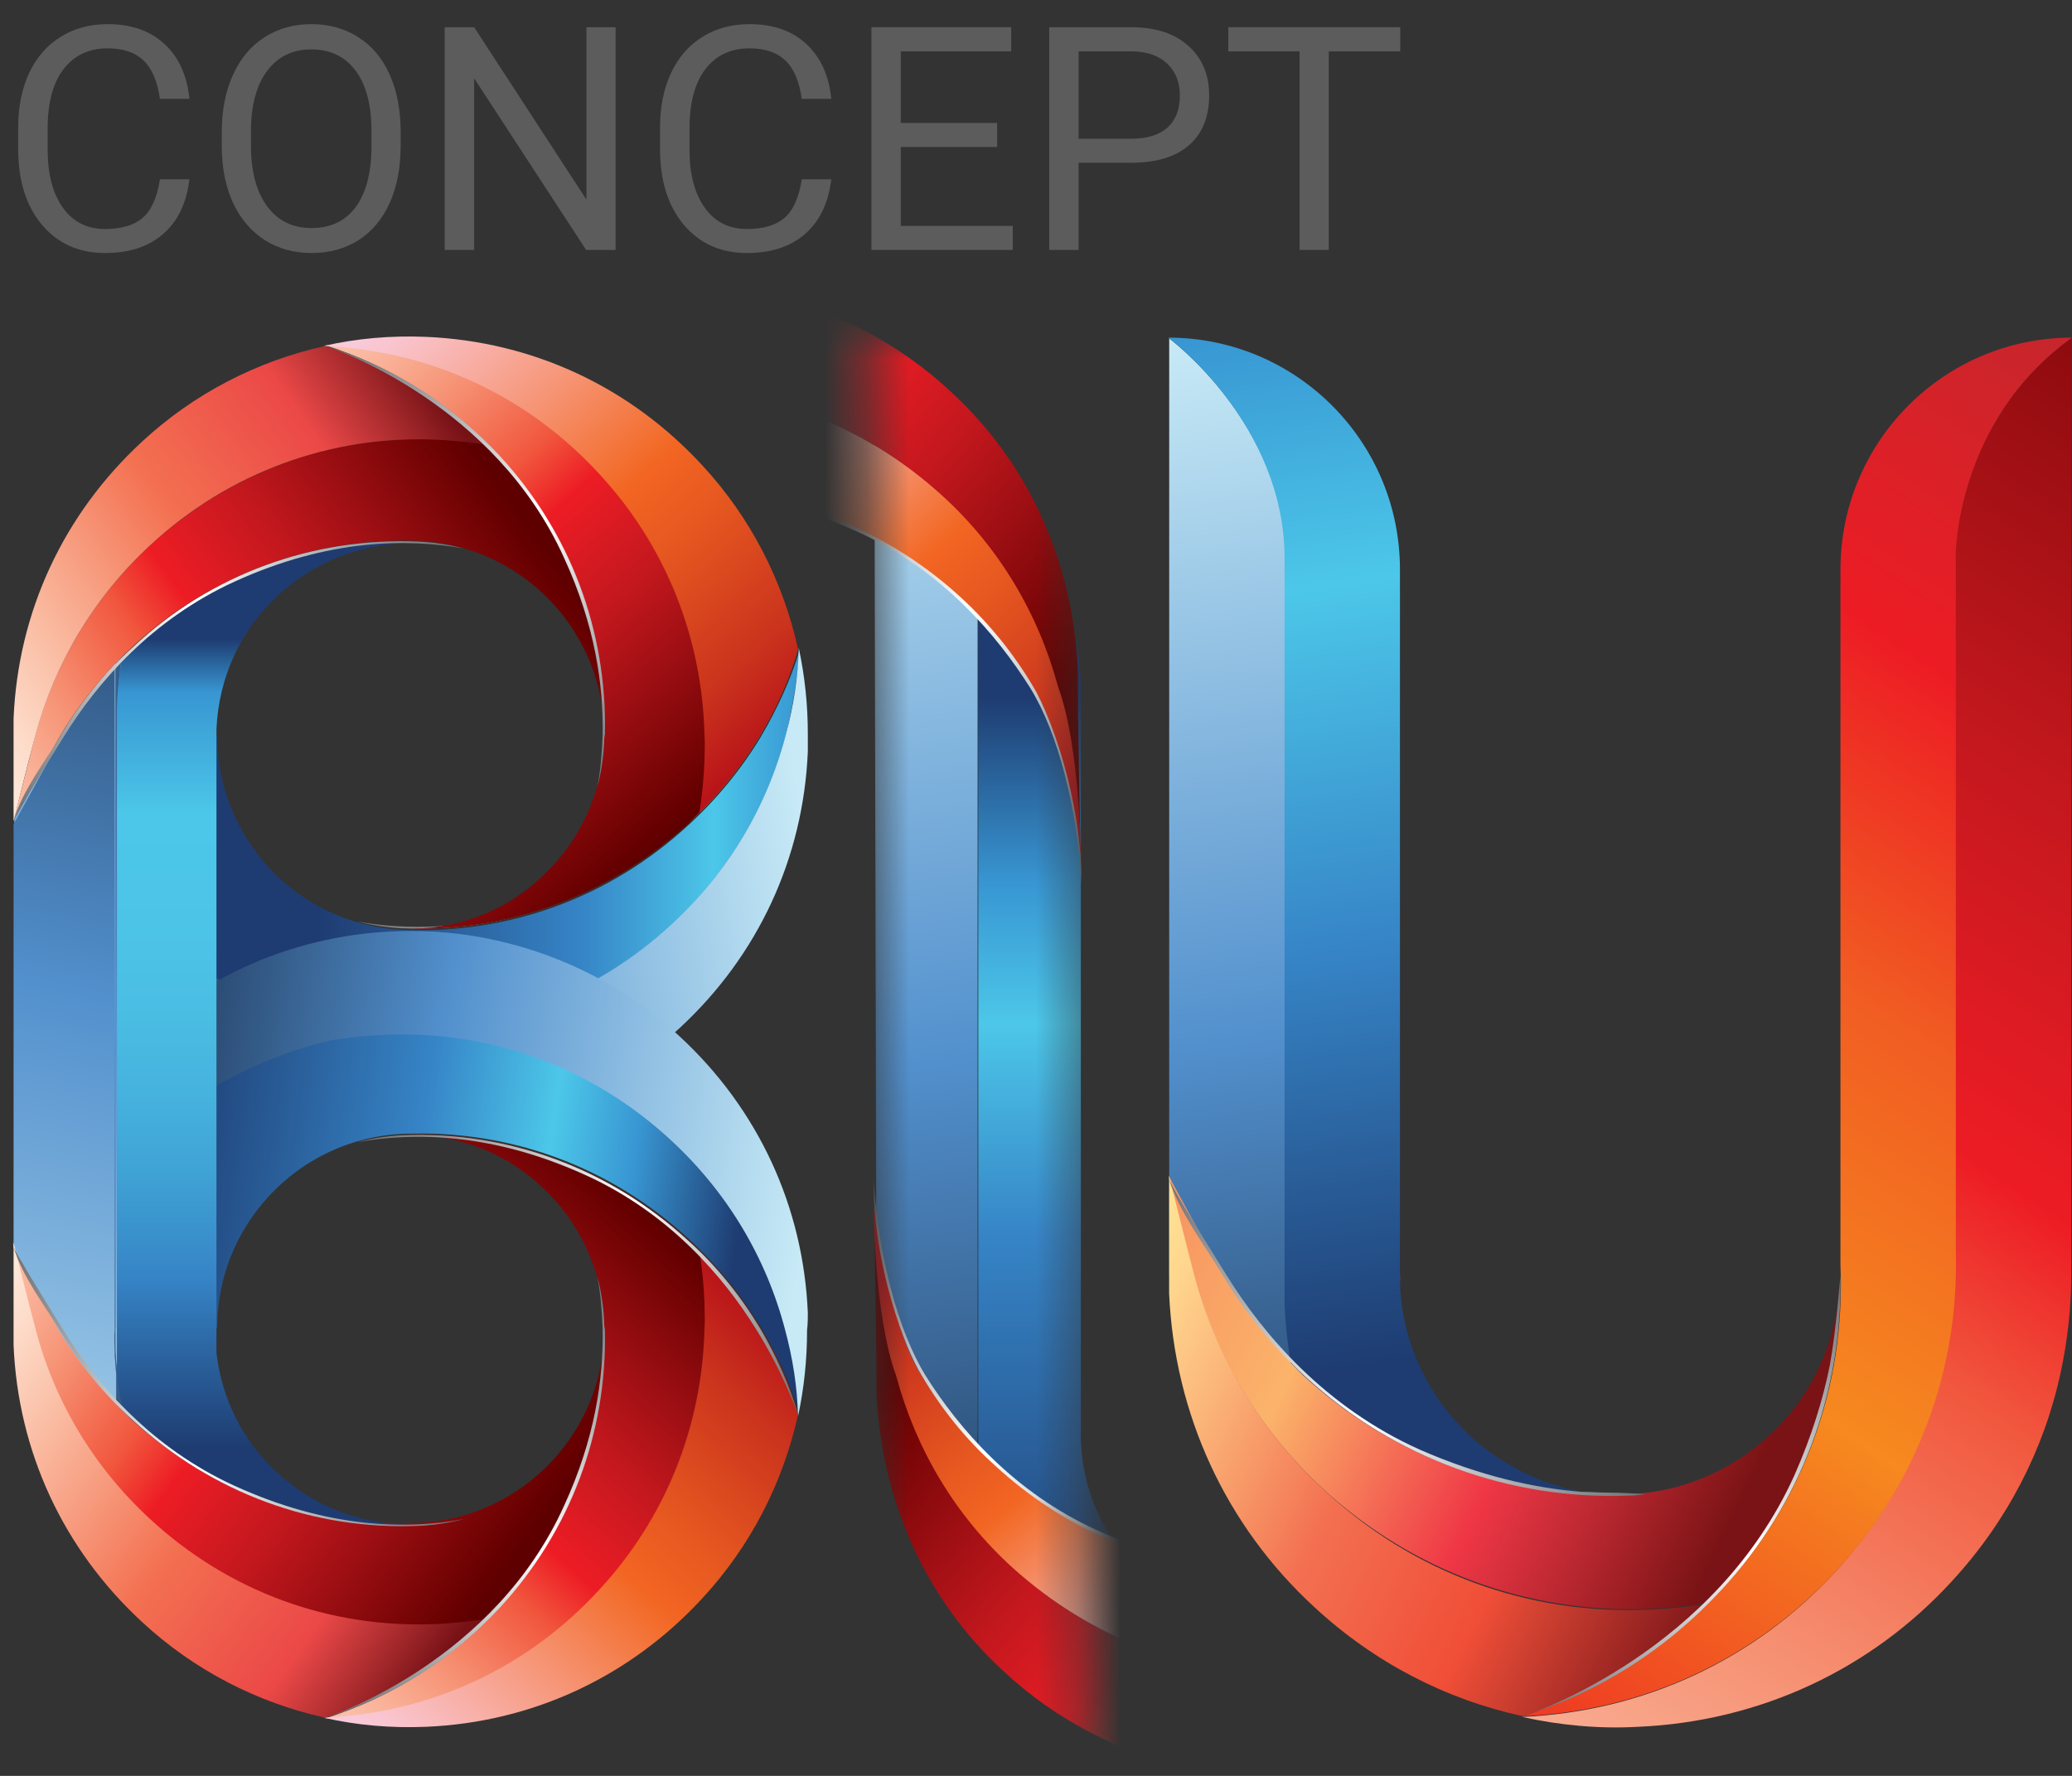 <svg width="49" height="42" viewBox="0 0 49 42" fill="none" xmlns="http://www.w3.org/2000/svg">
<rect x="0" y="0" width="49" height="42" fill="#333333" stroke="none"/>
<g clip-path="url(#clip0)">
<path d="M4.479 4.24C4.414 4.797 4.209 5.227 3.862 5.531C3.517 5.833 3.059 5.984 2.485 5.984C1.864 5.984 1.366 5.76 0.99 5.314C0.617 4.868 0.43 4.271 0.43 3.523V3.017C0.43 2.527 0.517 2.097 0.69 1.725C0.866 1.354 1.114 1.069 1.434 0.872C1.755 0.671 2.125 0.571 2.547 0.571C3.106 0.571 3.553 0.728 3.891 1.042C4.228 1.353 4.424 1.784 4.479 2.337H3.782C3.722 1.917 3.591 1.613 3.389 1.425C3.189 1.237 2.908 1.143 2.547 1.143C2.104 1.143 1.756 1.307 1.503 1.635C1.252 1.963 1.127 2.43 1.127 3.035V3.545C1.127 4.117 1.246 4.571 1.485 4.909C1.723 5.247 2.057 5.416 2.485 5.416C2.871 5.416 3.166 5.329 3.37 5.155C3.578 4.979 3.715 4.674 3.782 4.24H4.479Z" fill="#5C5C5C"/>
<path d="M9.475 3.447C9.475 3.964 9.389 4.415 9.215 4.801C9.042 5.184 8.796 5.477 8.478 5.68C8.16 5.882 7.79 5.984 7.366 5.984C6.951 5.984 6.584 5.882 6.264 5.68C5.944 5.475 5.694 5.184 5.516 4.808C5.34 4.429 5.25 3.991 5.245 3.494V3.115C5.245 2.608 5.333 2.161 5.509 1.772C5.685 1.384 5.933 1.087 6.253 0.882C6.576 0.675 6.944 0.571 7.358 0.571C7.78 0.571 8.151 0.674 8.471 0.879C8.794 1.081 9.042 1.377 9.215 1.765C9.389 2.151 9.475 2.601 9.475 3.115V3.447ZM8.785 3.107C8.785 2.483 8.66 2.004 8.41 1.671C8.159 1.336 7.809 1.168 7.358 1.168C6.92 1.168 6.575 1.336 6.322 1.671C6.071 2.004 5.942 2.467 5.935 3.06V3.447C5.935 4.053 6.062 4.529 6.315 4.876C6.57 5.221 6.92 5.394 7.366 5.394C7.814 5.394 8.16 5.231 8.406 4.905C8.652 4.577 8.778 4.108 8.785 3.498V3.107Z" fill="#5C5C5C"/>
<path d="M14.558 5.911H13.861L11.213 1.852V5.911H10.516V0.644H11.213L13.868 4.721V0.644H14.558V5.911Z" fill="#5C5C5C"/>
<path d="M19.659 4.24C19.593 4.797 19.387 5.227 19.041 5.531C18.696 5.833 18.238 5.984 17.665 5.984C17.043 5.984 16.545 5.76 16.169 5.314C15.796 4.868 15.609 4.271 15.609 3.523V3.017C15.609 2.527 15.696 2.097 15.869 1.725C16.045 1.354 16.293 1.069 16.613 0.872C16.934 0.671 17.304 0.571 17.726 0.571C18.285 0.571 18.733 0.728 19.07 1.042C19.407 1.353 19.603 1.784 19.659 2.337H18.961C18.901 1.917 18.77 1.613 18.567 1.425C18.368 1.237 18.087 1.143 17.726 1.143C17.283 1.143 16.935 1.307 16.682 1.635C16.431 1.963 16.306 2.43 16.306 3.035V3.545C16.306 4.117 16.425 4.571 16.664 4.909C16.902 5.247 17.236 5.416 17.665 5.416C18.05 5.416 18.345 5.329 18.549 5.155C18.757 4.979 18.894 4.674 18.961 4.24H19.659Z" fill="#5C5C5C"/>
<path d="M23.581 3.476H21.302V5.343H23.95V5.911H20.608V0.644H23.914V1.215H21.302V2.908H23.581V3.476Z" fill="#5C5C5C"/>
<path d="M25.507 3.849V5.911H24.813V0.644H26.753C27.329 0.644 27.779 0.791 28.104 1.085C28.432 1.379 28.595 1.769 28.595 2.254C28.595 2.765 28.435 3.159 28.115 3.437C27.797 3.712 27.341 3.849 26.746 3.849H25.507ZM25.507 3.281H26.753C27.124 3.281 27.408 3.194 27.606 3.021C27.803 2.844 27.902 2.591 27.902 2.261C27.902 1.947 27.803 1.696 27.606 1.508C27.408 1.32 27.137 1.222 26.793 1.215H25.507V3.281Z" fill="#5C5C5C"/>
<path d="M33.114 1.215H31.424V5.911H30.734V1.215H29.047V0.644H33.114V1.215Z" fill="#5C5C5C"/>
<path d="M18.587 17.382C18.141 19.097 17.196 20.651 15.876 21.884C14.021 23.581 11.63 24.474 9.115 24.367C8.705 24.349 8.277 24.314 7.884 24.242C7.884 24.242 1.73 23.099 1.73 17.4H2.747H5.137C5.137 18.561 5.566 19.651 6.35 20.509C7.171 21.402 8.313 21.938 9.526 21.991C12.041 22.099 14.431 21.223 16.286 19.508C16.964 18.883 17.535 18.186 17.998 17.418C18.373 16.775 18.694 16.096 18.908 15.381C18.855 16.042 18.748 16.721 18.587 17.382Z" fill="url(#paint0_linear)"/>
<path d="M19.104 17.775C18.997 20.294 17.927 22.599 16.072 24.314C14.841 25.457 13.343 26.225 11.737 26.582C10.953 26.761 10.132 26.832 9.311 26.797C6.796 26.69 4.495 25.618 2.783 23.76C1.659 22.509 0.678 21.009 0.321 19.419C0.535 18.704 1.07 18.025 1.445 17.382H1.73C1.73 23.081 7.884 24.224 7.884 24.224C8.295 24.296 8.705 24.331 9.115 24.349C11.63 24.456 14.021 23.581 15.876 21.866C17.213 20.634 18.141 19.079 18.587 17.364C18.765 16.703 18.872 16.024 18.89 15.328C19.033 15.989 19.104 16.668 19.104 17.364C19.104 17.507 19.104 17.632 19.104 17.775Z" fill="url(#paint1_linear)"/>
<path d="M17.98 17.382C17.517 18.15 16.946 18.865 16.268 19.472C14.413 21.169 12.023 22.062 9.508 21.955C9.151 21.938 8.794 21.884 8.455 21.795C9.775 22.027 11.63 22.027 13.86 21.009C15.822 20.115 17.106 18.615 17.873 17.382C18.533 16.328 18.819 15.47 18.872 15.363C18.658 16.06 18.355 16.739 17.98 17.382Z" fill="url(#paint2_linear)"/>
<path d="M18.587 31.424C18.141 29.709 17.196 28.155 15.876 26.922C14.021 25.225 11.63 24.332 9.115 24.439C8.705 24.457 8.277 24.492 7.884 24.564C7.884 24.564 1.73 25.707 1.73 31.406H2.747H5.137C5.137 30.245 5.566 29.155 6.35 28.298C7.171 27.404 8.313 26.868 9.526 26.815C12.041 26.708 14.431 27.583 16.286 29.298C16.964 29.923 17.535 30.62 17.998 31.388C18.373 32.031 18.694 32.71 18.908 33.425C18.855 32.764 18.748 32.085 18.587 31.424Z" fill="url(#paint3_linear)"/>
<path d="M19.104 31.049C18.997 28.53 17.927 26.225 16.072 24.51C14.841 23.367 13.343 22.599 11.737 22.241C10.952 22.063 10.132 21.991 9.311 22.027C6.796 22.134 4.495 23.206 2.783 25.064C1.641 26.297 0.66 27.797 0.303 29.405C0.517 30.12 1.052 30.799 1.427 31.442H1.712C1.712 25.743 7.866 24.599 7.866 24.599C8.277 24.528 8.687 24.492 9.097 24.474C11.612 24.367 14.003 25.243 15.858 26.958C17.196 28.19 18.123 29.745 18.569 31.46C18.747 32.121 18.855 32.799 18.872 33.496C19.015 32.835 19.086 32.156 19.086 31.46C19.104 31.299 19.104 31.174 19.104 31.049Z" fill="url(#paint4_linear)"/>
<path d="M14.288 31.424C14.288 32.585 13.86 33.675 13.075 34.532C12.255 35.426 11.113 35.962 9.9 36.015C7.385 36.122 4.995 35.247 3.139 33.532C2.462 32.907 1.891 32.21 1.427 31.442C1.052 30.799 0.303 29.405 0.303 29.405C0.303 29.405 0.66 30.781 0.821 31.442C1.267 33.157 2.212 34.711 3.532 35.944C5.387 37.641 7.777 38.534 10.292 38.427C10.703 38.409 11.131 38.373 11.523 38.302C11.612 38.213 11.702 38.123 11.791 38.034C13.467 36.194 14.341 33.871 14.288 31.424Z" fill="url(#paint5_linear)"/>
<path d="M16.678 30.834C16.66 30.423 16.625 29.995 16.553 29.602C16.464 29.512 16.375 29.423 16.286 29.334C14.431 27.637 12.04 26.743 9.525 26.85C10.738 26.797 11.916 27.226 12.807 28.065C13.699 28.887 14.235 30.03 14.288 31.245C14.288 31.317 14.288 31.37 14.288 31.442C14.341 33.889 13.467 36.212 11.809 38.016C10.667 39.249 9.258 40.142 7.688 40.642C10.203 40.535 12.504 39.463 14.217 37.605C15.786 35.908 16.642 33.728 16.696 31.442C16.678 31.227 16.678 31.031 16.678 30.834Z" fill="url(#paint6_linear)"/>
<path d="M17.98 31.424C17.588 30.763 17.106 30.138 16.536 29.584C16.607 29.995 16.643 30.406 16.66 30.817C16.66 31.013 16.678 31.21 16.66 31.424C16.607 33.711 15.751 35.89 14.181 37.587C12.486 39.445 10.168 40.517 7.652 40.624C8.437 40.803 9.24 40.874 10.078 40.839C12.594 40.732 14.895 39.66 16.607 37.802C17.749 36.569 18.516 35.069 18.872 33.461C18.676 32.746 18.373 32.067 17.98 31.424Z" fill="url(#paint7_linear)"/>
<path d="M6.564 34.836C5.744 34.086 5.244 33.085 5.119 31.995V17.436C5.119 17.364 5.119 17.311 5.119 17.239C5.173 16.024 5.69 14.881 6.6 14.059C7.492 13.238 8.669 12.809 9.882 12.845C8.188 12.773 6.546 13.148 5.084 13.934C4.388 14.309 3.728 14.774 3.122 15.328C3.032 15.417 2.943 15.506 2.854 15.596C2.783 16.007 2.747 16.418 2.729 16.828C2.729 17.025 2.711 17.239 2.729 17.436C2.729 17.436 2.729 26.851 2.729 32.478C2.747 32.746 2.783 33.032 2.836 33.3C2.925 33.389 3.015 33.478 3.104 33.568C3.728 34.139 4.406 34.604 5.119 34.997C6.564 35.747 8.188 36.122 9.846 36.051C8.616 36.087 7.456 35.658 6.564 34.836Z" fill="url(#paint8_linear)"/>
<path d="M2.872 33.21C2.818 32.943 2.783 32.675 2.765 32.389C2.765 32.639 2.765 32.871 2.765 33.103C2.801 33.139 2.836 33.175 2.872 33.21Z" fill="url(#paint9_linear)"/>
<path d="M2.729 31.37C2.729 31.567 2.729 31.763 2.729 31.978C2.729 32.121 2.747 32.264 2.765 32.389C2.765 26.761 2.765 17.346 2.765 17.346C2.765 17.15 2.765 16.953 2.765 16.739C2.783 16.328 2.818 15.917 2.89 15.506C2.836 15.56 2.783 15.631 2.711 15.685C2.729 21.205 2.729 31.37 2.729 31.37Z" fill="url(#paint10_linear)"/>
<path d="M2.729 31.37C2.729 31.567 2.729 31.763 2.729 31.978C2.729 32.121 2.747 32.264 2.765 32.389C2.765 26.761 2.765 17.346 2.765 17.346C2.765 17.15 2.765 16.953 2.765 16.739C2.783 16.328 2.818 15.917 2.89 15.506C2.836 15.56 2.783 15.631 2.711 15.685C2.729 21.205 2.729 31.37 2.729 31.37Z" fill="url(#paint11_linear)"/>
<path d="M2.765 33.103C2.765 32.871 2.765 32.639 2.765 32.389C2.747 32.246 2.747 32.103 2.729 31.978C2.729 31.781 2.711 31.567 2.729 31.37C2.729 31.37 2.729 21.205 2.729 15.685C2.248 16.203 1.819 16.757 1.463 17.346L0.339 19.383V29.405L1.427 31.37C1.802 31.996 2.248 32.567 2.765 33.103Z" fill="url(#paint12_linear)"/>
<path d="M2.747 33.21C2.747 32.978 2.747 32.746 2.747 32.495C2.729 32.353 2.729 32.21 2.712 32.085C2.712 31.888 2.694 31.674 2.712 31.477C2.712 31.477 2.712 21.312 2.712 15.792C2.23 16.31 1.802 16.864 1.445 17.453L0.321 19.49V29.512L1.409 31.495C1.784 32.102 2.23 32.692 2.747 33.21Z" fill="url(#paint13_linear)"/>
<path d="M17.98 31.424C17.517 30.656 16.946 29.941 16.268 29.334C14.413 27.637 12.023 26.743 9.508 26.85C9.151 26.868 8.794 26.922 8.455 27.011C9.775 26.779 11.63 26.779 13.86 27.797C15.822 28.691 17.106 30.191 17.873 31.424C18.533 32.478 18.819 33.335 18.872 33.443C18.658 32.746 18.355 32.067 17.98 31.424Z" fill="url(#paint14_linear)"/>
<path d="M10.31 38.409C7.795 38.516 5.405 37.641 3.55 35.926C2.212 34.693 1.284 33.139 0.839 31.424C0.66 30.763 0.321 29.387 0.321 29.387C0.321 29.387 0.321 30.727 0.321 31.424C0.321 31.549 0.321 31.692 0.321 31.817C0.428 34.336 1.499 36.64 3.354 38.355C4.584 39.499 6.083 40.267 7.688 40.624C9.133 40.178 10.471 39.374 11.559 38.284C11.149 38.337 10.738 38.391 10.31 38.409Z" fill="url(#paint15_linear)"/>
<path d="M14.288 31.245C14.27 30.888 14.217 30.531 14.127 30.191C14.199 30.567 14.235 30.977 14.252 31.442C14.27 32.603 14.074 34.014 13.343 35.604C11.702 39.249 7.956 40.535 7.706 40.624C9.276 40.142 10.685 39.249 11.826 38.016C13.485 36.212 14.359 33.889 14.306 31.442C14.288 31.37 14.288 31.299 14.288 31.245Z" fill="url(#paint16_linear)"/>
<path d="M14.288 17.382C14.288 16.221 13.86 15.132 13.075 14.274C12.255 13.381 11.113 12.845 9.9 12.791C7.403 12.702 4.995 13.577 3.157 15.274C2.48 15.9 1.909 16.596 1.445 17.365C1.07 18.008 0.321 19.401 0.321 19.401C0.321 19.401 0.678 18.026 0.839 17.365C1.302 15.667 2.23 14.113 3.568 12.88C5.423 11.183 7.813 10.29 10.328 10.397C10.738 10.415 11.166 10.451 11.559 10.522C11.648 10.612 11.737 10.701 11.826 10.79C13.468 12.613 14.342 14.935 14.288 17.382Z" fill="url(#paint17_linear)"/>
<path d="M16.678 17.972C16.66 18.383 16.625 18.811 16.553 19.204C16.464 19.294 16.375 19.383 16.286 19.472C14.431 21.17 12.04 22.063 9.525 21.956C10.738 22.009 11.916 21.581 12.807 20.741C13.699 19.919 14.235 18.776 14.288 17.561C14.288 17.489 14.288 17.436 14.288 17.364C14.341 14.917 13.467 12.595 11.809 10.79C10.667 9.558 9.258 8.664 7.688 8.164C10.203 8.271 12.504 9.343 14.217 11.201C15.786 12.898 16.642 15.078 16.696 17.364C16.678 17.579 16.678 17.775 16.678 17.972Z" fill="url(#paint18_linear)"/>
<path d="M17.98 17.382C17.588 18.043 17.106 18.668 16.536 19.222C16.607 18.811 16.643 18.4 16.66 17.989C16.66 17.793 16.678 17.596 16.66 17.382C16.607 15.095 15.751 12.916 14.181 11.219C12.486 9.361 10.168 8.289 7.652 8.182C8.437 8.003 9.24 7.932 10.078 7.967C12.594 8.075 14.895 9.146 16.607 11.004C17.749 12.237 18.516 13.738 18.872 15.346C18.676 16.06 18.373 16.739 17.98 17.382Z" fill="url(#paint19_linear)"/>
<path d="M5.548 13.755C3.586 14.649 2.301 16.149 1.534 17.382C0.874 18.436 0.357 19.294 0.321 19.401C0.535 18.686 1.07 18.007 1.445 17.382C1.909 16.614 2.48 15.899 3.157 15.292C4.995 13.577 7.403 12.701 9.9 12.809C10.257 12.826 10.614 12.88 10.953 12.969C9.65 12.737 7.777 12.737 5.548 13.755Z" fill="url(#paint20_linear)"/>
<path d="M10.31 10.397C7.813 10.29 5.405 11.183 3.568 12.88C2.23 14.113 1.302 15.667 0.839 17.382C0.66 18.043 0.321 19.419 0.321 19.419C0.321 19.419 0.321 18.079 0.321 17.382C0.321 17.257 0.321 17.114 0.321 16.989C0.428 14.47 1.499 12.165 3.354 10.45C4.584 9.307 6.083 8.539 7.688 8.182C9.133 8.628 10.471 9.432 11.559 10.522C11.149 10.468 10.738 10.415 10.31 10.397Z" fill="url(#paint21_linear)"/>
<path d="M14.288 17.561C14.27 17.918 14.217 18.275 14.127 18.615C14.199 18.239 14.235 17.829 14.252 17.364C14.27 16.203 14.074 14.792 13.343 13.202C11.702 9.557 7.956 8.271 7.706 8.182C9.276 8.664 10.685 9.557 11.826 10.79C13.485 12.594 14.359 14.917 14.306 17.364C14.288 17.436 14.288 17.507 14.288 17.561Z" fill="url(#paint22_linear)"/>
<path d="M5.548 35.14C3.586 34.247 2.301 32.746 1.534 31.513C0.874 30.459 0.357 29.602 0.321 29.495C0.535 30.209 1.07 30.888 1.445 31.513C1.909 32.282 2.48 32.996 3.157 33.603C5.013 35.301 7.403 36.194 9.918 36.087C10.275 36.069 10.631 36.015 10.97 35.926C9.65 36.176 7.777 36.158 5.548 35.14Z" fill="url(#paint23_linear)"/>
<path d="M30.397 30.835C30.379 30.603 30.379 30.371 30.397 30.157C30.397 30.157 30.397 15.936 30.397 13.221C30.397 10.041 27.65 8.004 27.65 8.004V30.157H28.934C29.38 30.907 29.933 31.604 30.575 32.247C30.468 31.765 30.415 31.3 30.397 30.835Z" fill="url(#paint24_linear)"/>
<path d="M43.506 30.138C43.506 31.442 43.024 32.692 42.133 33.657C41.187 34.675 39.903 35.283 38.529 35.336C35.675 35.461 32.946 34.461 30.859 32.514C30.092 31.799 29.432 30.995 28.915 30.12C28.487 29.387 27.631 27.797 27.631 27.797C27.631 27.797 28.023 29.369 28.219 30.12C28.736 32.067 29.789 33.836 31.305 35.229C33.41 37.158 36.139 38.159 38.975 38.052C39.457 38.034 39.921 37.98 40.384 37.909C40.492 37.802 40.581 37.712 40.688 37.605C42.578 35.569 43.577 32.925 43.506 30.138Z" fill="url(#paint25_linear)"/>
<path d="M34.783 33.978C33.767 33.032 33.16 31.745 33.107 30.37C33.107 30.298 33.107 30.227 33.107 30.155V13.47C33.107 10.433 30.645 7.985 27.631 7.985C27.631 7.985 30.378 10.022 30.378 13.202C30.378 15.917 30.378 30.138 30.378 30.138C30.378 30.37 30.378 30.602 30.378 30.817C30.395 31.299 30.449 31.763 30.52 32.228C30.627 32.335 30.716 32.424 30.823 32.532C32.928 34.461 35.657 35.461 38.494 35.354C37.138 35.408 35.818 34.907 34.783 33.978Z" fill="url(#paint26_linear)"/>
<path d="M33.124 30.352C33.124 30.281 33.124 30.209 33.124 30.138C33.107 30.209 33.107 30.281 33.124 30.352Z" fill="url(#paint27_linear)"/>
<path d="M38.993 38.069C36.139 38.194 33.41 37.194 31.323 35.247C29.807 33.853 28.754 32.085 28.237 30.137C28.041 29.387 27.648 27.815 27.648 27.815C27.648 27.815 27.648 29.333 27.648 30.137C27.648 30.28 27.648 30.441 27.648 30.584C27.773 33.442 28.986 36.086 31.091 38.016C32.5 39.32 34.195 40.195 36.014 40.588C37.655 40.07 39.172 39.177 40.402 37.926C39.939 37.998 39.475 38.051 38.993 38.069Z" fill="url(#paint28_linear)"/>
<path d="M42.436 34.89C40.563 39.035 36.3 40.499 36.032 40.589C37.816 40.035 39.421 39.017 40.706 37.623C42.596 35.569 43.577 32.925 43.524 30.156C43.524 30.156 43.417 31.514 43.274 32.282C43.114 33.086 42.846 33.961 42.436 34.89Z" fill="url(#paint29_linear)"/>
<path d="M49 7.985C46.217 9.986 46.235 13.22 46.235 13.22V16.507V29.459C46.235 29.53 46.235 29.584 46.235 29.655V30.155C46.235 30.549 46.199 30.942 46.146 31.335C45.861 33.496 44.915 35.515 43.417 37.158C41.49 39.267 38.85 40.481 35.996 40.606C36.888 40.803 37.816 40.892 38.743 40.839C41.597 40.714 44.237 39.499 46.164 37.391C47.466 35.979 48.34 34.282 48.732 32.46C48.893 31.71 48.982 30.942 48.982 30.138V7.985H49Z" fill="url(#paint30_linear)"/>
<path d="M49 7.985C45.968 7.985 43.524 10.451 43.524 13.47V14.434V29.923C43.649 32.782 42.65 35.515 40.706 37.605C39.403 39.016 37.798 40.035 36.014 40.589C38.868 40.463 41.49 39.249 43.435 37.141C45.325 35.086 46.324 32.424 46.253 29.637V13.22C46.235 13.22 46.217 9.986 49 7.985Z" fill="url(#paint31_linear)"/>
<path d="M38.012 35.301C37.816 35.301 37.62 35.283 37.406 35.283C36.282 35.194 34.998 34.908 33.571 34.282C31.341 33.282 29.878 31.567 29.004 30.156C28.255 28.959 27.666 27.994 27.631 27.851C27.88 28.655 28.469 29.423 28.915 30.156C29.432 31.031 30.092 31.835 30.859 32.55C32.964 34.479 35.693 35.479 38.529 35.372C38.654 35.372 38.779 35.354 38.922 35.336C38.636 35.319 38.297 35.301 38.012 35.301Z" fill="url(#paint32_linear)"/>
<mask id="mask0" mask-type="alpha" maskUnits="userSpaceOnUse" x="20" y="7" width="6" height="35">
<rect x="20.602" y="7.807" width="5.011" height="34.017" fill="#C4C4C4"/>
</mask>
<g mask="url(#mask0)">
<path d="M27.042 37.266C26.132 36.426 25.597 35.283 25.561 34.05C25.561 33.978 25.561 33.925 25.561 33.853V16.257C25.561 13.559 23.135 9.432 23.135 12.255C23.135 14.667 23.135 33.853 23.135 33.853C23.135 34.05 23.135 34.264 23.135 34.461C23.153 34.89 23.207 35.3 23.278 35.711C23.367 35.801 23.456 35.89 23.546 35.979C25.222 37.534 27.345 38.409 29.61 38.48V38.445C28.647 38.337 27.755 37.927 27.042 37.266Z" fill="url(#paint33_linear)"/>
<path d="M23.119 34.479C23.119 34.282 23.101 34.068 23.119 33.871C23.119 33.871 23.119 14.684 23.119 12.273C23.119 9.432 20.675 8.753 20.675 8.753L20.729 32.103L21.817 33.871C22.209 34.55 22.709 35.157 23.262 35.729C23.19 35.318 23.137 34.889 23.119 34.479Z" fill="url(#paint34_linear)"/>
<path d="M31.823 39.481C31.484 39.534 31.127 39.57 30.77 39.588C30.574 39.588 30.36 39.606 30.164 39.588C30.021 39.588 29.878 39.57 29.753 39.57C29.682 39.57 29.628 39.552 29.575 39.552C29.504 39.552 29.432 39.534 29.361 39.534C29.272 39.516 29.2 39.516 29.111 39.498C29.058 39.498 29.004 39.481 28.968 39.481C28.879 39.463 28.772 39.445 28.683 39.427C28.647 39.427 28.612 39.409 28.576 39.409C28.469 39.391 28.362 39.373 28.255 39.338C28.237 39.338 28.219 39.32 28.184 39.32C28.077 39.284 27.952 39.266 27.845 39.23C27.827 39.23 27.827 39.23 27.809 39.213C27.684 39.177 27.577 39.141 27.452 39.105C27.452 39.105 27.452 39.105 27.434 39.105C27.31 39.07 27.185 39.016 27.06 38.98C25.918 38.552 24.866 37.909 23.956 37.069C22.6 35.818 21.673 34.264 21.209 32.531C20.87 31.745 20.674 29.03 20.674 29.03C20.674 29.03 20.727 31.834 20.727 32.531C20.727 32.656 20.727 32.781 20.727 32.924C20.834 35.461 21.869 37.819 23.742 39.534C24.991 40.696 26.507 41.464 28.13 41.821C28.398 41.874 28.844 41.982 29.183 41.982C29.272 41.982 29.343 42 29.432 42C30.77 42 31.858 40.91 31.858 39.57C31.823 39.534 31.823 39.516 31.823 39.481Z" fill="url(#paint35_linear)"/>
<path d="M30.163 37.265C29.967 37.194 29.735 37.158 29.521 37.14C27.292 37.033 25.187 36.176 23.528 34.639C22.85 34.014 22.261 33.3 21.798 32.531C21.066 31.495 20.656 28.512 20.656 28.512C20.656 28.512 20.674 31.138 21.191 32.531C21.655 34.264 22.582 35.836 23.938 37.069C24.866 37.909 25.918 38.552 27.042 38.98C28.023 39.356 29.075 39.552 30.146 39.57C30.342 39.57 30.556 39.57 30.752 39.57C31.109 39.552 31.448 39.516 31.805 39.463C31.787 38.444 31.109 37.587 30.163 37.265Z" fill="url(#paint36_linear)"/>
<path d="M14.395 9.307C14.734 9.253 15.091 9.218 15.447 9.2C15.644 9.2 15.858 9.182 16.054 9.2C16.197 9.2 16.339 9.218 16.464 9.218C16.535 9.218 16.589 9.236 16.642 9.236C16.714 9.236 16.785 9.253 16.857 9.253C16.946 9.271 17.017 9.271 17.106 9.289C17.16 9.289 17.213 9.307 17.249 9.307C17.338 9.325 17.445 9.343 17.534 9.361C17.57 9.361 17.606 9.378 17.641 9.378C17.748 9.396 17.855 9.414 17.962 9.45C17.98 9.45 17.998 9.468 18.034 9.468C18.141 9.504 18.266 9.521 18.373 9.557C18.391 9.557 18.391 9.557 18.409 9.575C18.533 9.611 18.64 9.646 18.765 9.682C18.765 9.682 18.765 9.682 18.783 9.682C18.908 9.718 19.033 9.771 19.158 9.807C20.299 10.236 21.352 10.879 22.261 11.719C23.617 12.969 24.545 14.524 25.008 16.256C25.347 17.042 25.544 19.758 25.544 19.758C25.544 19.758 25.49 16.953 25.49 16.256C25.49 16.131 25.49 16.006 25.49 15.863C25.383 13.327 24.348 10.968 22.475 9.253C21.227 8.092 19.711 7.324 18.087 6.967C17.82 6.913 17.374 6.806 17.035 6.806C16.946 6.806 16.874 6.788 16.785 6.788C15.447 6.788 14.359 7.878 14.359 9.218C14.395 9.253 14.395 9.271 14.395 9.307Z" fill="url(#paint37_linear)"/>
<path d="M16.054 11.522C16.25 11.594 16.482 11.63 16.696 11.647C18.926 11.755 21.031 12.612 22.689 14.148C23.367 14.774 23.956 15.488 24.42 16.256C25.151 17.293 25.561 20.276 25.561 20.276C25.561 20.276 25.544 17.65 25.026 16.256C24.562 14.524 23.635 12.951 22.279 11.719C21.352 10.879 20.299 10.236 19.175 9.807C18.194 9.432 17.142 9.236 16.072 9.218C15.876 9.218 15.661 9.218 15.465 9.218C15.108 9.236 14.77 9.271 14.413 9.325C14.431 10.343 15.108 11.201 16.054 11.522Z" fill="url(#paint38_linear)"/>
<path d="M29.414 37.123C28.433 37.051 27.238 36.783 25.954 36.194C23.974 35.3 22.672 33.782 21.887 32.531C21.227 31.459 20.781 29.709 20.656 27.904C20.656 29.977 21.405 31.888 21.798 32.531C22.261 33.317 22.832 34.032 23.528 34.657C25.205 36.211 27.345 37.087 29.61 37.158C29.414 37.123 29.503 37.14 29.414 37.123Z" fill="url(#paint39_linear)"/>
<path d="M16.857 11.665C17.838 11.737 19.033 12.005 20.317 12.594C22.297 13.505 23.581 15.024 24.366 16.274C25.026 17.346 25.472 19.097 25.579 20.919C25.579 18.847 24.83 16.917 24.455 16.274C23.992 15.488 23.421 14.774 22.743 14.148C21.066 12.594 18.926 11.719 16.678 11.629C16.857 11.665 16.767 11.647 16.857 11.665Z" fill="url(#paint40_linear)"/>
</g>
</g>
<defs>
<linearGradient id="paint0_linear" x1="23.279" y1="19.852" x2="7.518" y2="19.852" gradientUnits="userSpaceOnUse">
<stop offset="0.1" stop-color="#1E3C71"/>
<stop offset="0.274" stop-color="#3896D2"/>
<stop offset="0.406" stop-color="#4CC7E9"/>
<stop offset="0.605" stop-color="#3684C6"/>
<stop offset="1" stop-color="#1E3C71"/>
</linearGradient>
<linearGradient id="paint1_linear" x1="19.081" y1="20.064" x2="3.851" y2="22.396" gradientUnits="userSpaceOnUse">
<stop stop-color="#C8EAF6"/>
<stop offset="0.594" stop-color="#5290CD"/>
<stop offset="1" stop-color="#264368"/>
</linearGradient>
<linearGradient id="paint2_linear" x1="9.034" y1="22.723" x2="19.503" y2="16.375" gradientUnits="userSpaceOnUse">
<stop stop-color="#6E6F72"/>
<stop offset="0.51" stop-color="white"/>
<stop offset="1" stop-color="#6E6F72"/>
</linearGradient>
<linearGradient id="paint3_linear" x1="18.9" y1="29.924" x2="3.67" y2="27.591" gradientUnits="userSpaceOnUse">
<stop offset="0.1" stop-color="#1E3C71"/>
<stop offset="0.274" stop-color="#3896D2"/>
<stop offset="0.406" stop-color="#4CC7E9"/>
<stop offset="0.605" stop-color="#3684C6"/>
<stop offset="1" stop-color="#1E3C71"/>
</linearGradient>
<linearGradient id="paint4_linear" x1="19.081" y1="28.744" x2="3.85" y2="26.411" gradientUnits="userSpaceOnUse">
<stop stop-color="#C8EAF6"/>
<stop offset="0.594" stop-color="#5290CD"/>
<stop offset="1" stop-color="#264368"/>
</linearGradient>
<linearGradient id="paint5_linear" x1="1.317" y1="28.31" x2="12.577" y2="36.304" gradientUnits="userSpaceOnUse">
<stop stop-color="#FBBEA7"/>
<stop offset="0.06" stop-color="#F9B197"/>
<stop offset="0.178" stop-color="#F69072"/>
<stop offset="0.342" stop-color="#F1583E"/>
<stop offset="0.447" stop-color="#ED1C24"/>
<stop offset="0.511" stop-color="#DF1B23"/>
<stop offset="0.629" stop-color="#C4181E"/>
<stop offset="0.786" stop-color="#9A0E12"/>
<stop offset="0.974" stop-color="#660000"/>
<stop offset="1" stop-color="#5E0000"/>
</linearGradient>
<linearGradient id="paint6_linear" x1="6.091" y1="38.615" x2="15.266" y2="28.485" gradientUnits="userSpaceOnUse">
<stop stop-color="#FBBEA7"/>
<stop offset="0.06" stop-color="#F9B197"/>
<stop offset="0.178" stop-color="#F69072"/>
<stop offset="0.342" stop-color="#F1583E"/>
<stop offset="0.447" stop-color="#ED1C24"/>
<stop offset="0.511" stop-color="#DF1B23"/>
<stop offset="0.629" stop-color="#C4181E"/>
<stop offset="0.786" stop-color="#9A0E12"/>
<stop offset="0.974" stop-color="#660000"/>
<stop offset="1" stop-color="#5E0000"/>
</linearGradient>
<linearGradient id="paint7_linear" x1="9.421" y1="41.631" x2="18.596" y2="31.502" gradientUnits="userSpaceOnUse">
<stop stop-color="#F9CADA"/>
<stop offset="0.051" stop-color="#F9C3CB"/>
<stop offset="0.151" stop-color="#F8B0A8"/>
<stop offset="0.292" stop-color="#F69474"/>
<stop offset="0.466" stop-color="#F36F30"/>
<stop offset="0.506" stop-color="#F26522"/>
<stop offset="0.633" stop-color="#E55720"/>
<stop offset="0.861" stop-color="#CA331D"/>
<stop offset="1" stop-color="#B81319"/>
</linearGradient>
<linearGradient id="paint8_linear" x1="6.297" y1="14.078" x2="6.297" y2="34.244" gradientUnits="userSpaceOnUse">
<stop offset="0.051" stop-color="#1E3C71"/>
<stop offset="0.114" stop-color="#3896D2"/>
<stop offset="0.256" stop-color="#4CC7E9"/>
<stop offset="0.392" stop-color="#4CC4E7"/>
<stop offset="0.494" stop-color="#4ABDE3"/>
<stop offset="0.586" stop-color="#46B2DE"/>
<stop offset="0.67" stop-color="#40A4D6"/>
<stop offset="0.75" stop-color="#3A91CC"/>
<stop offset="0.801" stop-color="#3684C6"/>
<stop offset="1" stop-color="#1E3C71"/>
</linearGradient>
<linearGradient id="paint9_linear" x1="-2.455" y1="9.371" x2="3.636" y2="36.553" gradientUnits="userSpaceOnUse">
<stop stop-color="#C8EAF6"/>
<stop offset="0.594" stop-color="#5290CD"/>
<stop offset="1" stop-color="#264368"/>
</linearGradient>
<linearGradient id="paint10_linear" x1="-0.529" y1="8.885" x2="5.165" y2="34.297" gradientUnits="userSpaceOnUse">
<stop stop-color="#3896D2"/>
<stop offset="0.256" stop-color="#4CC7E9"/>
<stop offset="0.605" stop-color="#3684C6"/>
<stop offset="1" stop-color="#1E3C71"/>
</linearGradient>
<linearGradient id="paint11_linear" x1="-0.753" y1="39.726" x2="5.338" y2="12.544" gradientUnits="userSpaceOnUse">
<stop stop-color="#C8EAF6"/>
<stop offset="0.594" stop-color="#5290CD"/>
<stop offset="1" stop-color="#264368"/>
</linearGradient>
<linearGradient id="paint12_linear" x1="-1.453" y1="9.147" x2="4.638" y2="36.329" gradientUnits="userSpaceOnUse">
<stop stop-color="#C8EAF6"/>
<stop offset="0.594" stop-color="#5290CD"/>
<stop offset="1" stop-color="#264368"/>
</linearGradient>
<linearGradient id="paint13_linear" x1="-1.446" y1="39.689" x2="4.646" y2="12.507" gradientUnits="userSpaceOnUse">
<stop stop-color="#C8EAF6"/>
<stop offset="0.594" stop-color="#5290CD"/>
<stop offset="1" stop-color="#264368"/>
</linearGradient>
<linearGradient id="paint14_linear" x1="9.034" y1="26.085" x2="19.502" y2="32.433" gradientUnits="userSpaceOnUse">
<stop stop-color="#6E6F72"/>
<stop offset="0.51" stop-color="white"/>
<stop offset="1" stop-color="#6E6F72"/>
</linearGradient>
<linearGradient id="paint15_linear" x1="-1.156" y1="31.793" x2="10.104" y2="39.788" gradientUnits="userSpaceOnUse">
<stop stop-color="#FEE9DB"/>
<stop offset="0.076" stop-color="#FDDCCA"/>
<stop offset="0.225" stop-color="#FABAA0"/>
<stop offset="0.43" stop-color="#F58667"/>
<stop offset="0.515" stop-color="#F37051"/>
<stop offset="0.79" stop-color="#EB4847"/>
<stop offset="0.839" stop-color="#CF3C3D"/>
<stop offset="0.942" stop-color="#962225"/>
<stop offset="1" stop-color="#761116"/>
</linearGradient>
<linearGradient id="paint16_linear" x1="15.121" y1="30.738" x2="8.75" y2="41.075" gradientUnits="userSpaceOnUse">
<stop stop-color="#6E6F72"/>
<stop offset="0.51" stop-color="white"/>
<stop offset="1" stop-color="#6E6F72"/>
</linearGradient>
<linearGradient id="paint17_linear" x1="1.317" y1="20.499" x2="12.577" y2="12.504" gradientUnits="userSpaceOnUse">
<stop stop-color="#FBBEA7"/>
<stop offset="0.06" stop-color="#F9B197"/>
<stop offset="0.178" stop-color="#F69072"/>
<stop offset="0.342" stop-color="#F1583E"/>
<stop offset="0.447" stop-color="#ED1C24"/>
<stop offset="0.511" stop-color="#DF1B23"/>
<stop offset="0.629" stop-color="#C4181E"/>
<stop offset="0.786" stop-color="#9A0E12"/>
<stop offset="0.974" stop-color="#660000"/>
<stop offset="1" stop-color="#5E0000"/>
</linearGradient>
<linearGradient id="paint18_linear" x1="6.091" y1="10.193" x2="15.266" y2="20.323" gradientUnits="userSpaceOnUse">
<stop stop-color="#FBBEA7"/>
<stop offset="0.06" stop-color="#F9B197"/>
<stop offset="0.178" stop-color="#F69072"/>
<stop offset="0.342" stop-color="#F1583E"/>
<stop offset="0.447" stop-color="#ED1C24"/>
<stop offset="0.511" stop-color="#DF1B23"/>
<stop offset="0.629" stop-color="#C4181E"/>
<stop offset="0.786" stop-color="#9A0E12"/>
<stop offset="0.974" stop-color="#660000"/>
<stop offset="1" stop-color="#5E0000"/>
</linearGradient>
<linearGradient id="paint19_linear" x1="9.422" y1="7.177" x2="18.596" y2="17.306" gradientUnits="userSpaceOnUse">
<stop stop-color="#F9CADA"/>
<stop offset="0.051" stop-color="#F9C3CB"/>
<stop offset="0.151" stop-color="#F8B0A8"/>
<stop offset="0.292" stop-color="#F69474"/>
<stop offset="0.466" stop-color="#F36F30"/>
<stop offset="0.506" stop-color="#F26522"/>
<stop offset="0.633" stop-color="#E55720"/>
<stop offset="0.861" stop-color="#CA331D"/>
<stop offset="1" stop-color="#B81319"/>
</linearGradient>
<linearGradient id="paint20_linear" x1="-0.264" y1="18.433" x2="10.345" y2="12.043" gradientUnits="userSpaceOnUse">
<stop stop-color="#6E6F72"/>
<stop offset="0.51" stop-color="white"/>
<stop offset="1" stop-color="#6E6F72"/>
</linearGradient>
<linearGradient id="paint21_linear" x1="-1.156" y1="17.015" x2="10.104" y2="9.02" gradientUnits="userSpaceOnUse">
<stop stop-color="#FEE9DB"/>
<stop offset="0.076" stop-color="#FDDCCA"/>
<stop offset="0.225" stop-color="#FABAA0"/>
<stop offset="0.43" stop-color="#F58667"/>
<stop offset="0.515" stop-color="#F37051"/>
<stop offset="0.79" stop-color="#EB4847"/>
<stop offset="0.839" stop-color="#CF3C3D"/>
<stop offset="0.942" stop-color="#962225"/>
<stop offset="1" stop-color="#761116"/>
</linearGradient>
<linearGradient id="paint22_linear" x1="15.121" y1="18.07" x2="8.75" y2="7.733" gradientUnits="userSpaceOnUse">
<stop stop-color="#6E6F72"/>
<stop offset="0.51" stop-color="white"/>
<stop offset="1" stop-color="#6E6F72"/>
</linearGradient>
<linearGradient id="paint23_linear" x1="-0.265" y1="30.466" x2="10.345" y2="36.855" gradientUnits="userSpaceOnUse">
<stop stop-color="#6E6F72"/>
<stop offset="0.51" stop-color="white"/>
<stop offset="1" stop-color="#6E6F72"/>
</linearGradient>
<linearGradient id="paint24_linear" x1="27.058" y1="8.072" x2="31.112" y2="35.827" gradientUnits="userSpaceOnUse">
<stop stop-color="#C8EAF6"/>
<stop offset="0.594" stop-color="#5290CD"/>
<stop offset="1" stop-color="#264368"/>
</linearGradient>
<linearGradient id="paint25_linear" x1="26.977" y1="27.817" x2="41.496" y2="34.93" gradientUnits="userSpaceOnUse">
<stop stop-color="#F68F60"/>
<stop offset="0.324" stop-color="#FBB36A"/>
<stop offset="0.657" stop-color="#EF3645"/>
<stop offset="0.72" stop-color="#DA313E"/>
<stop offset="0.833" stop-color="#B5262E"/>
<stop offset="0.984" stop-color="#7F1517"/>
<stop offset="1" stop-color="#7A1315"/>
</linearGradient>
<linearGradient id="paint26_linear" x1="30.712" y1="7.537" x2="34.288" y2="32.022" gradientUnits="userSpaceOnUse">
<stop stop-color="#3896D2"/>
<stop offset="0.256" stop-color="#4CC7E9"/>
<stop offset="0.605" stop-color="#3684C6"/>
<stop offset="1" stop-color="#1E3C71"/>
</linearGradient>
<linearGradient id="paint27_linear" x1="43.927" y1="38.944" x2="31.03" y2="28.604" gradientUnits="userSpaceOnUse">
<stop stop-color="#6D61AB"/>
<stop offset="0.18" stop-color="#9696CA"/>
<stop offset="0.598" stop-color="#5A5BA8"/>
<stop offset="1" stop-color="#1F3464"/>
</linearGradient>
<linearGradient id="paint28_linear" x1="26.047" y1="31.543" x2="40.567" y2="38.657" gradientUnits="userSpaceOnUse">
<stop stop-color="#FFE296"/>
<stop offset="0.062" stop-color="#FFD68E"/>
<stop offset="0.182" stop-color="#FBB679"/>
<stop offset="0.349" stop-color="#F5845C"/>
<stop offset="0.411" stop-color="#F37051"/>
<stop offset="0.677" stop-color="#F04E37"/>
<stop offset="0.754" stop-color="#D14131"/>
<stop offset="0.911" stop-color="#962321"/>
<stop offset="1" stop-color="#761116"/>
</linearGradient>
<linearGradient id="paint29_linear" x1="44.297" y1="30.691" x2="36.914" y2="41.215" gradientUnits="userSpaceOnUse">
<stop stop-color="#6E6F72"/>
<stop offset="0.51" stop-color="white"/>
<stop offset="1" stop-color="#6E6F72"/>
</linearGradient>
<linearGradient id="paint30_linear" x1="33.731" y1="43.346" x2="58.996" y2="5.318" gradientUnits="userSpaceOnUse">
<stop stop-color="#FBBEA7"/>
<stop offset="0.06" stop-color="#F9B197"/>
<stop offset="0.178" stop-color="#F69072"/>
<stop offset="0.342" stop-color="#F1583E"/>
<stop offset="0.447" stop-color="#ED1C24"/>
<stop offset="0.511" stop-color="#DF1B23"/>
<stop offset="0.629" stop-color="#C4181E"/>
<stop offset="0.786" stop-color="#9A0E12"/>
<stop offset="0.974" stop-color="#660000"/>
<stop offset="1" stop-color="#5E0000"/>
</linearGradient>
<linearGradient id="paint31_linear" x1="31.872" y1="42.112" x2="57.137" y2="4.083" gradientUnits="userSpaceOnUse">
<stop stop-color="#EC1C24"/>
<stop offset="0.293" stop-color="#F6891F"/>
<stop offset="0.484" stop-color="#F15D22"/>
<stop offset="0.649" stop-color="#ED1C24"/>
<stop offset="1" stop-color="#A22F34"/>
</linearGradient>
<linearGradient id="paint32_linear" x1="26.952" y1="28.78" x2="38.489" y2="36.291" gradientUnits="userSpaceOnUse">
<stop stop-color="#6E6F72"/>
<stop offset="0.51" stop-color="white"/>
<stop offset="1" stop-color="#6E6F72"/>
</linearGradient>
<linearGradient id="paint33_linear" x1="26.355" y1="13.968" x2="26.355" y2="39.216" gradientUnits="userSpaceOnUse">
<stop offset="0.1" stop-color="#1E3C71"/>
<stop offset="0.274" stop-color="#3896D2"/>
<stop offset="0.406" stop-color="#4CC7E9"/>
<stop offset="0.605" stop-color="#3684C6"/>
<stop offset="1" stop-color="#1E3C71"/>
</linearGradient>
<linearGradient id="paint34_linear" x1="19.835" y1="7.256" x2="24.09" y2="37.264" gradientUnits="userSpaceOnUse">
<stop stop-color="#C8EAF6"/>
<stop offset="0.594" stop-color="#5290CD"/>
<stop offset="1" stop-color="#264368"/>
</linearGradient>
<linearGradient id="paint35_linear" x1="32.836" y1="43.124" x2="20.56" y2="32.954" gradientUnits="userSpaceOnUse">
<stop stop-color="#FBBEA7"/>
<stop offset="0.06" stop-color="#F9B197"/>
<stop offset="0.178" stop-color="#F69072"/>
<stop offset="0.342" stop-color="#F1583E"/>
<stop offset="0.447" stop-color="#ED1C24"/>
<stop offset="0.511" stop-color="#DF1B23"/>
<stop offset="0.629" stop-color="#C4181E"/>
<stop offset="0.786" stop-color="#9A0E12"/>
<stop offset="0.974" stop-color="#660000"/>
<stop offset="1" stop-color="#5E0000"/>
</linearGradient>
<linearGradient id="paint36_linear" x1="28.396" y1="38.683" x2="21.438" y2="29.683" gradientUnits="userSpaceOnUse">
<stop stop-color="#F9CADA"/>
<stop offset="0.046" stop-color="#F9C3CB"/>
<stop offset="0.138" stop-color="#F8B0A8"/>
<stop offset="0.265" stop-color="#F69474"/>
<stop offset="0.423" stop-color="#F36F30"/>
<stop offset="0.46" stop-color="#F26522"/>
<stop offset="0.598" stop-color="#E55720"/>
<stop offset="0.848" stop-color="#CA331D"/>
<stop offset="1" stop-color="#B81319"/>
</linearGradient>
<linearGradient id="paint37_linear" x1="13.383" y1="5.666" x2="25.658" y2="15.836" gradientUnits="userSpaceOnUse">
<stop stop-color="#FBBEA7"/>
<stop offset="0.06" stop-color="#F9B197"/>
<stop offset="0.178" stop-color="#F69072"/>
<stop offset="0.342" stop-color="#F1583E"/>
<stop offset="0.447" stop-color="#ED1C24"/>
<stop offset="0.511" stop-color="#DF1B23"/>
<stop offset="0.629" stop-color="#C4181E"/>
<stop offset="0.786" stop-color="#9A0E12"/>
<stop offset="0.974" stop-color="#660000"/>
<stop offset="1" stop-color="#5E0000"/>
</linearGradient>
<linearGradient id="paint38_linear" x1="17.344" y1="9.933" x2="25.801" y2="18.614" gradientUnits="userSpaceOnUse">
<stop stop-color="#F9CADA"/>
<stop offset="0.046" stop-color="#F9C3CB"/>
<stop offset="0.138" stop-color="#F8B0A8"/>
<stop offset="0.265" stop-color="#F69474"/>
<stop offset="0.423" stop-color="#F36F30"/>
<stop offset="0.46" stop-color="#F26522"/>
<stop offset="0.598" stop-color="#E55720"/>
<stop offset="0.848" stop-color="#CA331D"/>
<stop offset="1" stop-color="#B81319"/>
</linearGradient>
<linearGradient id="paint39_linear" x1="19.688" y1="28.841" x2="28.685" y2="37.925" gradientUnits="userSpaceOnUse">
<stop stop-color="#6E6F72"/>
<stop offset="0.51" stop-color="white"/>
<stop offset="1" stop-color="#6E6F72"/>
</linearGradient>
<linearGradient id="paint40_linear" x1="26.564" y1="19.971" x2="17.591" y2="10.863" gradientUnits="userSpaceOnUse">
<stop stop-color="#6E6F72"/>
<stop offset="0.51" stop-color="white"/>
<stop offset="1" stop-color="#6E6F72"/>
</linearGradient>
<clipPath id="clip0">
<rect width="49" height="42" fill="white"/>
</clipPath>
</defs>
</svg>
